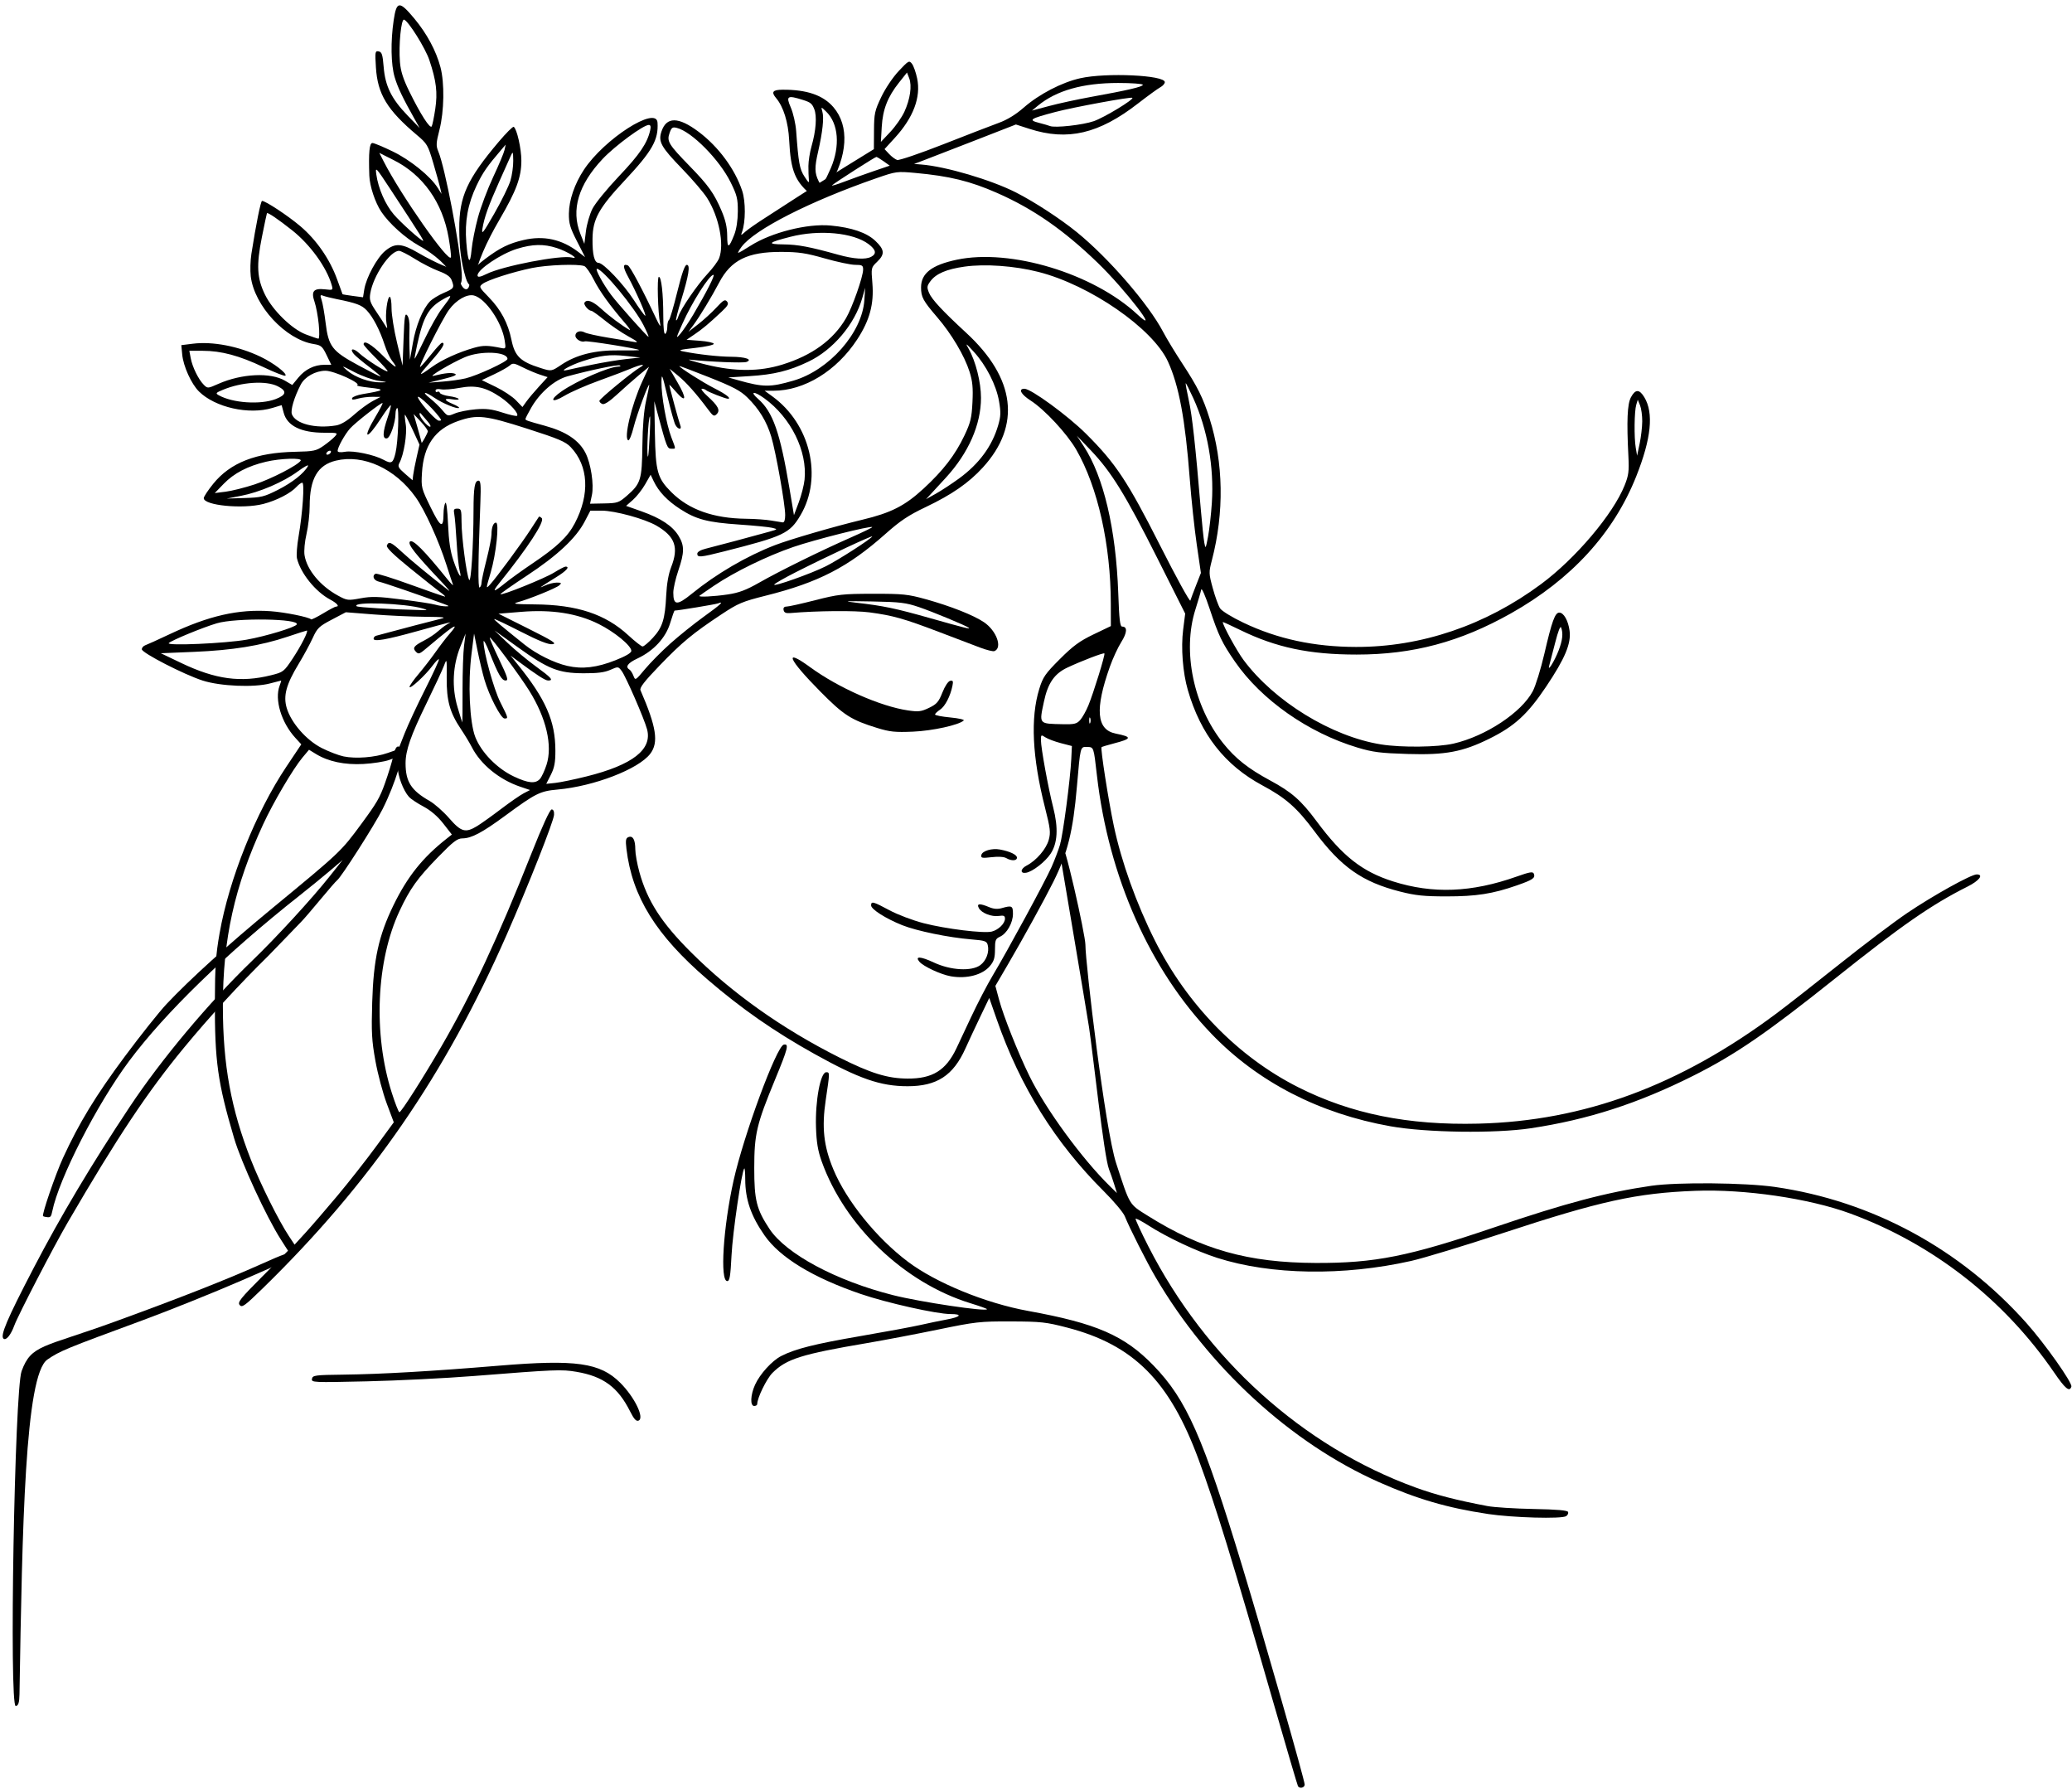 <?xml version="1.0" encoding="UTF-8"?>
<!DOCTYPE svg PUBLIC '-//W3C//DTD SVG 1.0//EN'
          'http://www.w3.org/TR/2001/REC-SVG-20010904/DTD/svg10.dtd'>
<svg height="649" preserveAspectRatio="xMidYMid meet" version="1.0" viewBox="23.0 90.4 752.3 648.9" width="752" xmlns="http://www.w3.org/2000/svg" xmlns:xlink="http://www.w3.org/1999/xlink" zoomAndPan="magnify"
><g
  ><g id="change1_1" stroke-width="1.045"
    ><path d="m 464.311,752.923 c -0.196,-0.318 -4.337,-14.389 -9.202,-31.269 -15.908,-55.198 -21.956,-74.857 -28.444,-92.471 -11.026,-29.929 -24.644,-43.624 -49.913,-50.198 -8.036,-2.091 -9.935,-2.299 -21.329,-2.338 -11.79,-0.041 -13.377,0.136 -27.668,3.084 -8.338,1.72 -20.448,4.024 -26.91,5.121 -24.93,4.229 -30.619,6.021 -35.909,11.311 -2.226,2.226 -5.782,9.499 -5.782,11.825 0,0.401 -0.512,0.73 -1.137,0.73 -1.61,0 -1.444,-4.177 0.32,-8.063 1.853,-4.08 6.436,-9.114 9.915,-10.889 5.342,-2.726 12.679,-4.573 29.94,-7.541 9.589,-1.648 19.823,-3.542 22.741,-4.208 2.918,-0.666 7.438,-1.605 10.044,-2.086 5.448,-1.006 6.23,-2.081 1.516,-2.086 -5.293,-0.005 -24.215,-4.239 -34.133,-7.638 -18.136,-6.215 -30.563,-13.784 -36.428,-22.188 -5.16,-7.394 -7.316,-13.658 -7.323,-21.275 -0.002,-2.467 -0.166,-4.323 -0.363,-4.126 -0.981,0.981 -4.397,24.224 -4.831,32.868 -0.403,8.034 -0.705,9.854 -1.632,9.854 -2.829,0 -1.542,-20.426 2.403,-38.14 3.839,-17.238 16.327,-51.026 19.054,-51.551 2.035,-0.392 1.601,1.351 -3.279,13.167 -7.073,17.125 -7.92,20.724 -7.93,33.695 -0.01,12.141 0.865,15.626 5.79,23.061 6.277,9.477 25.28,19.653 46.88,25.105 10.346,2.611 35.627,6.379 35.627,5.31 0,-0.177 -2.814,-1.185 -6.254,-2.24 -25.094,-7.696 -47.755,-29.314 -56.491,-53.889 -1.415,-3.981 -1.947,-7.199 -2.128,-12.887 -0.32,-10.013 1.697,-20.846 3.881,-20.846 1.382,0 1.381,0.043 -0.176,10.461 -1.572,10.519 -0.803,17.532 2.901,26.427 4.942,11.872 16.343,25.995 28.199,34.933 10.704,8.069 29.528,15.781 45.685,18.717 26.005,4.725 36.551,9.322 47.611,20.756 12.512,12.935 18.718,26.998 33.68,76.317 8.393,27.665 23.621,80.893 23.621,82.564 0,1.216 -1.888,1.677 -2.542,0.62 z" transform="matrix(.957 0 0 .957 49.92 18.033)"
      /><path d="m 280.258,149.85 c -6.702,-5.38 -8.38,-9.348 -8.985,-21.244 -0.348,-6.836 -2.154,-12.658 -4.956,-15.974 -1.942,-2.298 -1.294,-3.145 2.422,-3.172 9.218,-0.066 15.439,2.076 19.354,6.661 6.101,7.145 5.428,18.344 -1.833,30.517 -3.041,5.098 -3.408,5.295 -6.002,3.212 z m 6.836,-10.68 c 3.559,-8.338 2.893,-16.792 -1.677,-21.296 -2.057,-2.027 -2.107,-2.03 -1.55,-0.1 0.675,2.339 0.099,7.727 -1.636,15.294 -1.348,5.879 -1.306,7.993 0.22,11.07 0.924,1.863 1.062,1.891 2.011,0.405 0.561,-0.878 1.745,-3.296 2.632,-5.373 z m -8.519,-0.762 c 0.009,-1.866 0.535,-5.208 1.168,-7.426 1.724,-6.04 2.124,-11.503 1.04,-14.195 -0.835,-2.074 -1.415,-2.544 -4.243,-3.438 -5.969,-1.887 -6.556,-1.528 -4.655,2.837 0.921,2.115 1.843,6.16 2.048,8.989 0.871,12.013 1.3,14.371 3.131,17.203 1.613,2.494 1.842,2.652 1.681,1.156 -0.103,-0.953 -0.179,-3.259 -0.17,-5.125 z" transform="matrix(.957 0 0 .957 49.92 18.033)"
      /><path d="m 148.566,180.786 c -1.702,-5.682 -2.43,-11.166 -2.458,-18.527 -0.046,-12.223 2.959,-18.848 15.01,-33.09 2.788,-3.296 5.333,-5.829 5.655,-5.63 1.19,0.735 2.899,8.295 2.899,12.823 0,6.288 -1.899,11.424 -8.24,22.28 -5.2,8.903 -8.475,16.563 -9.505,22.235 -0.668,3.676 -2.245,3.633 -3.361,-0.091 z m 4.625,-22.839 c 1.071,-3.961 3.683,-10.895 5.804,-15.41 2.121,-4.515 4.053,-9.12 4.294,-10.233 l 0.438,-2.025 -1.386,1.615 c -5.673,6.606 -7.319,8.983 -9.708,14.014 -3.303,6.955 -4.481,13.514 -3.849,21.443 0.62,7.79 1.444,8.908 2.01,2.726 0.248,-2.71 1.327,-8.168 2.398,-12.128 z m 12.324,-13.972 c 0.619,-2.056 1.102,-5.467 1.073,-7.58 -0.046,-3.473 -0.133,-3.66 -0.897,-1.947 -0.465,1.042 -2.45,5.477 -4.411,9.854 -4.083,9.115 -5.672,13.561 -6.375,17.836 -0.421,2.563 0.246,1.716 4.495,-5.708 2.744,-4.795 5.496,-10.4 6.114,-12.456 z" transform="matrix(.957 0 0 .957 49.92 18.033)"
      /><path d="m 144.001,180.701 c -2.163,-4.23 -7.061,-8.73 -13.109,-12.046 -5.147,-2.821 -11.411,-8.453 -14.379,-12.929 -2.33,-3.513 -4.382,-9.711 -4.523,-13.663 -0.313,-8.795 0.029,-12.39 1.18,-12.39 0.618,0 4.098,1.45 7.734,3.222 6.732,3.281 14.299,9.414 17.07,13.834 l 1.425,2.274 -0.519,-2.274 c -0.285,-1.251 -1.469,-5.504 -2.63,-9.453 -1.997,-6.788 -2.331,-7.363 -6.146,-10.573 -11.335,-9.538 -14.976,-15.529 -15.61,-25.683 -0.372,-5.956 -0.304,-6.352 1.041,-6.095 1.208,0.231 1.512,1.186 1.901,5.959 0.59,7.235 2.956,12.026 9.062,18.353 l 4.587,4.752 -1.921,-3.411 c -4.505,-7.999 -6.407,-11.993 -7.557,-15.867 -1.426,-4.803 -1.576,-13.529 -0.372,-21.625 1.094,-7.355 2.151,-7.436 7.845,-0.599 4.751,5.704 8.241,12.199 9.895,18.417 1.585,5.957 1.42,16.737 -0.364,23.711 -1.307,5.108 -1.358,6.092 -0.436,8.298 2.551,6.106 8.187,35.504 8.882,46.334 0.302,4.709 -1.059,5.358 -3.055,1.456 z m -1.927,-15.13 c -2.3,-13.328 -9.722,-23.808 -20.819,-29.396 l -5.475,-2.757 1.629,3.192 c 6.544,12.828 24.75,38.788 25.54,36.418 0.149,-0.448 -0.244,-3.804 -0.875,-7.458 z m -10.702,-0.838 c -2.239,-3.551 -5.494,-8.562 -11.45,-17.624 -5.485,-8.345 -5.71,-8.58 -5.279,-5.504 0.744,5.312 3.415,11.413 6.654,15.198 2.59,3.027 10.232,9.893 11.113,9.985 0.152,0.016 -0.315,-0.909 -1.037,-2.056 z m 5.632,-47.945 c 0.937,-6.248 0.406,-10.655 -2.241,-18.572 -1.512,-4.523 -7.922,-14.777 -9.583,-15.33 -1.118,-0.373 -2.099,9.582 -1.581,16.042 0.278,3.464 1.207,6.402 3.51,11.096 4.27,8.704 7.941,14.431 8.548,13.337 0.271,-0.488 0.877,-3.446 1.346,-6.573 z" transform="matrix(.957 0 0 .957 49.92 18.033)"
      /><path d="m 343.656,321.041 c -2.492,-0.945 -9.591,-3.645 -15.775,-6 -13.065,-4.976 -17.277,-6.158 -26.154,-7.339 -5.527,-0.735 -19.804,-0.61 -30.047,0.263 -1.636,0.14 -2.326,-0.171 -2.519,-1.134 -0.177,-0.881 0.205,-1.327 1.135,-1.327 0.771,0 5.657,-1.088 10.858,-2.418 8.732,-2.233 10.414,-2.419 21.964,-2.435 11.34,-0.016 13.206,0.177 19.992,2.061 9.414,2.614 18.154,6.069 22.079,8.727 4.774,3.234 7.11,9.742 3.934,10.96 -0.514,0.197 -2.974,-0.414 -5.467,-1.359 z m -4.216,-7.483 c -0.799,-0.72 -13.786,-6.114 -18.888,-7.844 -4.986,-1.691 -7.177,-1.956 -17.814,-2.152 -10.508,-0.194 -11.318,-0.131 -6.064,0.471 10.523,1.207 14.812,2.106 28.426,5.96 12.809,3.626 15.015,4.175 14.339,3.565 z" transform="matrix(.957 0 0 .957 49.92 18.033)"
      /><path d="m 304.634,351.538 c -9.861,-3.032 -12.685,-4.846 -21.607,-13.875 -12.188,-12.335 -13.963,-16.592 -3.834,-9.195 10.733,7.838 26.729,14.905 37.191,16.43 3.956,0.577 4.992,0.449 7.959,-0.983 2.918,-1.408 3.65,-2.249 5.063,-5.815 0.965,-2.435 2.193,-4.28 2.953,-4.435 1.062,-0.217 1.22,0.13 0.861,1.895 -0.809,3.974 -2.802,7.805 -4.711,9.056 -1.04,0.682 -1.891,1.501 -1.891,1.821 0,0.32 2.594,0.825 5.765,1.122 3.171,0.297 5.473,0.817 5.117,1.155 -1.798,1.706 -11.815,3.911 -19.22,4.23 -6.797,0.293 -8.79,0.088 -13.645,-1.405 z" transform="matrix(.957 0 0 .957 49.92 18.033)"
      /><path d="m 353.618,400.9 c -0.867,-0.503 -3.043,-0.638 -5.554,-0.343 -3.622,0.426 -4.098,0.328 -3.881,-0.8 0.304,-1.58 4.008,-2.684 7.07,-2.107 3.805,0.717 6.443,1.977 6.443,3.079 0,1.242 -2.084,1.33 -4.078,0.171 z" transform="matrix(.957 0 0 .957 49.92 18.033)"
      /><path d="m 332.629,445.74 c -3.774,-0.647 -10.478,-3.76 -11.972,-5.559 -1.787,-2.153 0.49,-2.018 5.499,0.326 6.396,2.993 14.367,3.433 17.66,0.975 2.245,-1.676 3.456,-4.961 2.796,-7.587 -0.376,-1.498 -1.057,-1.734 -6.229,-2.154 -8.599,-0.699 -20.736,-3.197 -26.24,-5.4 -6.242,-2.499 -11.784,-6.023 -11.784,-7.493 0,-1.686 0.807,-1.473 6.954,1.836 3.055,1.645 8.876,3.851 12.937,4.904 8.374,2.17 22.834,3.953 25.875,3.19 2.533,-0.636 5.023,-3.059 5.023,-4.888 0,-1.109 -0.455,-1.318 -2.285,-1.049 -2.802,0.411 -6.608,-1.074 -7.625,-2.976 -0.939,-1.754 0.306,-1.871 3.888,-0.365 1.726,0.726 3.205,0.842 4.82,0.379 3.825,-1.097 4.235,-0.887 4.232,2.175 -0.003,3.412 -2.312,7.475 -4.923,8.665 -1.674,0.763 -1.897,1.333 -1.897,4.854 0,3.163 -0.398,4.462 -1.92,6.271 -2.845,3.381 -8.754,4.937 -14.809,3.899 z" transform="matrix(.957 0 0 .957 49.92 18.033)"
      /><path d="m 210.928,610.777 c -4.611,-9.188 -10.173,-13.294 -20.344,-15.02 -5.661,-0.961 -7.918,-0.869 -39.072,1.598 -10.631,0.842 -28.831,1.748 -40.443,2.015 -20.487,0.47 -21.105,0.442 -20.836,-0.959 0.257,-1.338 1.137,-1.454 12.017,-1.585 14.231,-0.171 33.377,-1.275 58.904,-3.396 29.236,-2.429 38.43,-1.126 46.066,6.53 5.467,5.481 9.276,13.399 6.887,14.316 -0.875,0.336 -1.721,-0.595 -3.178,-3.498 z" transform="matrix(.957 0 0 .957 49.92 18.033)"
      /><path d="m 536.212,649.648 c -15.217,-2.274 -26.744,-5.644 -41.123,-12.019 -33.459,-14.836 -64.718,-43.507 -84.828,-77.805 -3.307,-5.641 -9.923,-18.741 -11.647,-23.062 -0.569,-1.427 -4.144,-5.691 -7.945,-9.475 -18.473,-18.395 -31.701,-39.604 -40.615,-65.12 l -2.868,-8.21 -3.394,7.073 c -1.867,3.89 -4.41,9.333 -5.652,12.094 -4.619,10.272 -10.806,14.309 -21.926,14.309 -10.301,0 -18.449,-2.827 -35.446,-12.299 -15.198,-8.469 -27.574,-17.093 -40.567,-28.267 -19.452,-16.728 -28.523,-31.362 -30.663,-49.463 -0.388,-3.284 -0.252,-4.077 0.769,-4.469 1.673,-0.642 2.579,0.996 2.593,4.687 0.006,1.676 0.703,5.544 1.549,8.595 3.041,10.973 8.352,19.213 19.633,30.456 15.496,15.445 34.552,28.959 56.132,39.809 12.035,6.051 18.344,8.005 25.991,8.05 9.459,0.056 14.563,-3.111 18.539,-11.502 0.494,-1.042 2.955,-6.285 5.47,-11.649 2.515,-5.365 6.236,-12.528 8.27,-15.919 5.574,-9.29 19.977,-35.845 22.354,-41.212 1.151,-2.6 2.58,-6.364 3.174,-8.365 1.177,-3.963 3.936,-24.919 4.302,-32.669 l 0.228,-4.827 -4.159,-1.078 c -2.287,-0.593 -4.931,-1.584 -5.875,-2.202 -1.644,-1.077 -1.716,-1.034 -1.716,1.035 0,2.962 2.771,18.163 4.657,25.544 1.996,7.813 1.672,13.54 -0.994,17.569 -2.025,3.06 -6.814,6.78 -9.27,7.2 -2.381,0.408 -2.232,-1.477 0.217,-2.743 3.649,-1.887 7.406,-6.262 8.354,-9.729 0.771,-2.821 0.601,-4.281 -1.434,-12.297 -4.838,-19.061 -5.553,-33.976 -2.156,-44.974 1.388,-4.492 2.244,-5.732 7.794,-11.282 5.03,-5.03 7.504,-6.844 12.799,-9.385 l 6.563,-3.149 -0.013,-8.433 c -0.035,-22.425 -4.932,-44.268 -13.106,-58.463 -3.512,-6.098 -12.002,-15.235 -17.338,-18.659 -3.685,-2.365 -4.776,-4.457 -2.327,-4.465 2.482,-0.008 16.464,10.208 23.346,17.056 11.278,11.223 15.774,18.004 28.143,42.44 6.116,12.084 11.273,21.464 11.459,20.846 0.186,-0.618 1.163,-3.228 2.17,-5.798 l 1.832,-4.674 -1.576,-10.789 c -0.867,-5.934 -2.06,-17.134 -2.65,-24.889 -1.725,-22.64 -4.093,-35.372 -8.282,-44.521 -5.739,-12.535 -29.593,-29.025 -49.17,-33.991 -9.079,-2.303 -20.227,-3.1 -28.006,-2.002 -6.823,0.963 -10.823,2.674 -12.937,5.535 -1.334,1.804 -1.393,2.307 -0.522,4.409 1.028,2.482 5.119,6.88 14.1,15.159 18.695,17.231 20.898,35.122 6.292,51.103 -5.328,5.83 -11.768,10.29 -21.635,14.985 -6.552,3.117 -9.669,5.194 -15.262,10.165 -14.214,12.634 -25.419,18.421 -45.342,23.419 -9.016,2.262 -10.562,2.913 -16.948,7.142 -10.827,7.17 -14.936,10.569 -23.406,19.366 -5.822,6.047 -7.685,8.449 -7.278,9.385 6.062,13.961 6.964,19.83 3.707,24.101 -4.451,5.835 -21.305,12.333 -35.223,13.58 -6.597,0.591 -8.279,1.431 -19.709,9.842 -8.838,6.504 -12.884,8.652 -16.348,8.676 -1.924,0.014 -3.499,1.223 -9.154,7.028 -7.955,8.167 -10.719,12.028 -14.692,20.525 -8.855,18.938 -10.037,46.673 -2.939,68.923 1.297,4.065 2.6,7.391 2.895,7.391 0.689,0 8.884,-12.845 15.958,-25.015 11.476,-19.742 21.421,-41.045 34.147,-73.15 4.156,-10.485 6.999,-16.677 7.657,-16.677 0.665,0 0.996,0.745 0.909,2.046 -0.169,2.52 -9.631,26.475 -17.904,45.331 -23.372,53.266 -51.883,94.58 -92.744,134.389 -6.734,6.561 -7.731,7.279 -8.621,6.207 -0.878,-1.058 0.226,-2.446 8.665,-10.905 l 9.671,-9.693 -2.695,-4.213 c -5.531,-8.647 -15.016,-29.194 -17.756,-38.466 -6.248,-21.141 -7.369,-29.175 -7.297,-52.304 0.039,-12.653 0.37,-17.37 1.781,-25.394 3.627,-20.625 13.731,-45.842 25.316,-63.18 l 5.689,-8.514 -2.233,-2.434 c -5.346,-5.828 -7.983,-14.561 -5.984,-19.819 0.407,-1.069 0.662,-1.94 0.569,-1.935 -0.094,0.005 -1.994,0.494 -4.222,1.087 -6.033,1.606 -18.813,1.066 -25.512,-1.078 -7.06,-2.259 -23.12,-10.509 -23.12,-11.877 0,-0.592 0.597,-1.281 1.327,-1.532 0.73,-0.251 4.908,-2.147 9.286,-4.213 14.865,-7.016 26.073,-9.56 38.281,-8.691 5.33,0.379 14.453,2.214 15.32,3.082 0.17,0.17 2.23,-0.848 4.578,-2.263 2.348,-1.414 4.546,-2.571 4.883,-2.571 1.463,0 0.397,-1.286 -2.212,-2.67 -5.568,-2.954 -11.251,-10.005 -12.602,-15.637 -0.265,-1.105 0.012,-4.858 0.615,-8.338 1.539,-8.873 2.325,-20.352 1.394,-20.352 -0.412,0 -1.364,0.679 -2.115,1.509 -2.254,2.491 -7.572,5.243 -12.654,6.549 -7.841,2.015 -22.601,0.577 -22.601,-2.203 0,-0.552 1.62,-3.005 3.601,-5.451 6.481,-8.004 16.258,-11.823 31.05,-12.128 7.067,-0.146 8.002,-0.34 10.737,-2.236 1.648,-1.142 3.59,-2.733 4.316,-3.534 1.29,-1.425 1.201,-1.458 -3.991,-1.458 -8.772,0 -14.046,-2.586 -15.381,-7.542 l -0.786,-2.917 -3.523,1.06 c -8.908,2.681 -21.717,-0.194 -27.847,-6.25 -2.887,-2.852 -5.923,-9.546 -6.351,-14.003 l -0.343,-3.57 4.33,-0.541 c 7.561,-0.945 17.408,0.946 25.738,4.943 4.952,2.376 10.212,6.38 9.43,7.179 -0.264,0.27 -4.016,-1.193 -8.338,-3.25 -9.138,-4.348 -15.999,-6.189 -23.07,-6.189 h -5.045 l 0.527,2.807 c 0.631,3.365 2.944,8.075 4.951,10.082 1.436,1.436 1.512,1.431 5.537,-0.349 8.83,-3.905 19.81,-4.427 25.276,-1.201 l 2.757,1.627 2.297,-2.787 c 2.606,-3.162 6.081,-4.872 9.898,-4.872 h 2.609 l -1.778,-3.685 c -1.605,-3.327 -2.084,-3.734 -4.921,-4.188 -10.64,-1.701 -22.521,-14.496 -23.851,-25.685 -0.259,-2.18 -0.151,-6.01 0.241,-8.512 1.758,-11.225 3.543,-20.088 4.045,-20.088 1.33,0 9.793,5.584 14.498,9.567 6.12,5.18 11.21,12.522 13.966,20.144 1.101,3.046 2.032,5.601 2.068,5.678 0.036,0.077 1.801,0.37 3.921,0.652 l 3.856,0.511 0.474,-2.963 c 0.719,-4.496 4.823,-12.063 7.932,-14.626 3.768,-3.106 6.255,-2.944 12.672,0.822 2.912,1.709 6.999,3.784 9.082,4.611 4.912,1.951 5.507,2.496 6.562,6.017 1.158,3.865 3.66,4.189 3.701,0.479 0.038,-3.504 1.354,-5.457 6.052,-8.988 5.473,-4.113 8.855,-5.771 14.408,-7.067 7.643,-1.783 14.464,-0.307 20.755,4.492 l 2.608,1.989 -3.097,-6.061 c -2.614,-5.116 -3.089,-6.748 -3.045,-10.469 0.059,-5.113 2.174,-11.273 5.703,-16.613 7.742,-11.713 27.515,-24.371 27.925,-17.876 0.412,6.536 -1.995,10.777 -12.453,21.947 -9.852,10.522 -12.129,14.652 -12.21,22.143 -0.065,6.006 0.717,9.11 2.296,9.11 1.831,0 9.586,8.187 13.419,14.168 1.897,2.96 3.802,5.6 4.232,5.865 0.843,0.521 -3.344,-9.031 -6.54,-14.921 -1.936,-3.568 -1.945,-4.898 -0.028,-4.162 0.894,0.343 5.64,9.244 10.81,20.274 1.24,2.646 1.778,3.338 1.472,1.895 -0.871,-4.113 -1.252,-17.814 -0.495,-17.814 0.963,0 1.676,6.359 1.684,15.016 0.005,4.51 0.28,6.887 0.765,6.588 0.417,-0.258 0.758,-1.452 0.758,-2.653 0,-1.202 0.281,-2.358 0.624,-2.57 0.343,-0.212 1.764,-5.008 3.157,-10.657 1.774,-7.192 2.857,-10.272 3.612,-10.272 1.407,0 0.774,3.928 -2.187,13.574 -1.204,3.922 -2.046,7.273 -1.871,7.448 0.175,0.175 0.561,-0.476 0.858,-1.445 0.859,-2.801 7.174,-12.022 11.089,-16.194 1.971,-2.1 3.944,-4.766 4.385,-5.924 2.016,-5.301 -0.074,-15.748 -4.566,-22.827 -1.314,-2.071 -5.583,-7.062 -9.487,-11.091 -7.993,-8.25 -9.108,-10.252 -7.842,-14.085 1.893,-5.736 6.425,-5.706 14.138,0.091 7.509,5.644 13.767,14.125 16.503,22.364 1.347,4.056 1.321,11.832 -0.052,15.582 -0.534,1.458 -0.486,1.454 1.272,-0.103 1.005,-0.891 4.279,-3.177 7.276,-5.082 2.997,-1.904 8.455,-5.433 12.129,-7.841 3.674,-2.408 11.777,-7.522 18.007,-11.365 l 11.328,-6.986 0.046,-7.052 c 0.042,-6.476 0.268,-7.517 2.759,-12.738 1.551,-3.251 4.388,-7.47 6.625,-9.854 3.712,-3.955 3.97,-4.096 5.021,-2.743 0.609,0.784 1.496,3.293 1.969,5.575 1.472,7.089 -1.428,14.816 -8.438,22.487 l -3.935,4.305 1.74,1.852 c 0.957,1.018 2.329,2.039 3.049,2.268 0.72,0.229 8.597,-2.449 17.504,-5.949 8.907,-3.501 18.379,-7.158 21.049,-8.127 3.2,-1.161 6.43,-3.138 9.475,-5.797 5.849,-5.108 14.428,-9.561 21.447,-11.132 9.829,-2.2 32.067,-1.171 32.067,1.483 0,0.568 -0.767,1.442 -1.706,1.943 -0.938,0.501 -4.776,3.29 -8.528,6.198 -14.801,11.471 -26.654,14.238 -41.083,9.59 l -5.178,-1.668 -15.529,6.053 c -8.541,3.329 -17.235,6.696 -19.319,7.482 l -3.79,1.43 2.653,0.206 c 9.283,0.72 26.609,5.83 36.043,10.631 7.004,3.564 16.835,9.978 23.083,15.061 12.071,9.819 27.177,27.265 32.691,37.755 1.321,2.514 4.528,7.811 7.125,11.772 5.992,9.137 8.034,13.235 10.511,21.095 5.306,16.834 5.615,35.659 0.884,53.808 -1.199,4.601 -1.186,5.009 0.346,10.612 0.876,3.205 2.116,6.631 2.756,7.613 0.663,1.018 4.471,3.362 8.863,5.454 12.96,6.175 26.815,9.159 42.694,9.194 24.828,0.056 49.169,-8.208 70.252,-23.85 13.108,-9.725 27.285,-26.476 31.677,-37.425 1.513,-3.772 1.728,-5.388 1.445,-10.874 -0.701,-13.626 -0.431,-19.968 0.959,-22.551 1.677,-3.115 3.183,-3.122 5.067,-0.025 3.633,5.974 2.639,15.702 -3.067,30.037 -8.574,21.54 -24.592,39.044 -47.555,51.968 -19.261,10.84 -37.149,15.611 -58.525,15.611 -17.899,0 -30.549,-2.668 -44.155,-9.313 -3.648,-1.782 -6.633,-3.144 -6.633,-3.027 0,1.219 5.357,10.992 7.895,14.405 11.659,15.673 33.404,29.022 52.155,32.017 7.72,1.233 21.481,1.078 27.504,-0.31 12.188,-2.81 25.744,-11.76 30.054,-19.843 1.082,-2.03 3.073,-8.466 4.425,-14.303 2.841,-12.27 4.027,-15.54 5.639,-15.54 1.68,0 3.39,3.005 3.911,6.872 0.654,4.854 -1.746,10.558 -8.971,21.319 -6.969,10.38 -11.903,14.899 -21.415,19.609 -10.174,5.039 -16.669,6.258 -31.016,5.82 -10.356,-0.316 -13.218,-0.679 -19.014,-2.415 -18.715,-5.606 -36.51,-18.082 -46.549,-32.633 -4.901,-7.105 -6.208,-9.835 -9.612,-20.088 -1.652,-4.975 -3.017,-8.066 -3.18,-7.201 -0.157,0.834 -1.152,4.245 -2.21,7.58 -5.028,15.843 -0.673,36.698 10.599,50.754 4.584,5.717 9.454,9.569 17.747,14.038 8.201,4.419 11.753,7.538 17.665,15.507 9.808,13.222 17.249,19.075 28.978,22.795 15.09,4.786 29.805,4.215 46.859,-1.82 5.102,-1.805 6.217,-1.988 6.568,-1.075 0.618,1.611 -0.365,2.281 -6.479,4.417 -9.118,3.186 -15.354,4.161 -26.606,4.161 -8.548,0 -11.779,-0.333 -17.634,-1.818 -14.411,-3.656 -22.442,-9.308 -32.535,-22.897 -6.561,-8.834 -10.893,-12.655 -19.674,-17.355 -14.294,-7.651 -23.466,-19.359 -28.346,-36.183 -1.929,-6.65 -2.656,-16.033 -1.778,-22.943 l 0.771,-6.065 -10.671,-21.225 c -11.998,-23.863 -17.345,-32.526 -25.088,-40.646 l -5.334,-5.594 2.596,3.966 c 7.564,11.557 12.239,31.445 13.101,55.729 0.358,10.095 0.665,12.697 1.5,12.697 2.036,0 1.895,2.31 -0.357,5.873 -1.253,1.981 -3.189,6.161 -4.303,9.288 -5.764,16.182 -5.102,23.956 2.164,25.413 6.348,1.273 6.241,1.941 -0.596,3.721 -2.46,0.64 -4.597,1.288 -4.749,1.44 -0.46,0.46 2.606,20.129 4.639,29.758 2.901,13.738 8.594,29.635 15.614,43.598 12.239,24.343 31.587,44.143 54.357,55.626 20.025,10.099 41.721,14.48 68.404,13.811 40.031,-1.003 76.299,-14.4 112.947,-41.721 3.961,-2.953 14.706,-11.356 23.878,-18.675 9.172,-7.319 20.817,-16.106 25.876,-19.528 9.725,-6.577 24.185,-14.607 26.304,-14.607 2.79,0 0.998,2.384 -3.477,4.623 -13.608,6.81 -25.077,14.77 -50.342,34.94 -25.897,20.674 -37.827,28.849 -53.747,36.828 -20.95,10.5 -39.996,16.65 -61.612,19.893 -13.579,2.037 -39.569,1.673 -53.18,-0.746 -27.11,-4.817 -50.366,-16.807 -67.886,-34.998 -23.406,-24.303 -39.134,-59.741 -43.521,-98.062 -1.259,-11 -1.173,-10.75 -3.76,-10.824 -2.585,-0.073 -2.507,-0.379 -3.845,15.101 -1.456,16.847 -3.511,25.16 -8.894,35.981 -3.245,6.523 -11.426,21.407 -17.097,31.103 l -4.938,8.444 1.395,5.201 c 1.687,6.289 7.141,20.012 11.5,28.933 6.084,12.454 19.956,31.448 30.538,41.815 l 2.686,2.631 -1.058,-3.389 c -0.582,-1.864 -1.455,-4.385 -1.939,-5.602 -1.95,-4.897 -6.084,-43.96 -7.599,-53.954 -0.885,-5.837 -10.262,-61.159 -10.43,-62.221 -0.168,-1.062 -0.722,-7.372 -0.364,-7.951 1.194,-1.932 9.427,35.343 9.427,38.891 0,6.981 7.473,70.069 11.662,82.9 5.308,16.261 4.808,15.43 12.013,19.945 20.494,12.841 38.137,17.798 63.684,17.893 22.456,0.083 35.288,-2.476 67.844,-13.53 26.997,-9.167 42.619,-13.299 59.505,-15.74 9.888,-1.429 35.706,-1.187 46.917,0.44 36.872,5.352 70.289,23.436 95.416,51.635 7.037,7.898 17.496,22.707 17.029,24.11 -0.71,2.131 -2.299,0.828 -6.536,-5.357 -18.982,-27.714 -46.102,-48.853 -77.402,-60.33 -15.615,-5.726 -40.06,-9.3 -58.747,-8.59 -22.297,0.847 -36.032,3.866 -73.15,16.078 -14.384,4.732 -29.973,9.463 -34.642,10.513 -25.707,5.781 -53.225,5.349 -73.568,-1.155 -7.955,-2.544 -19.1,-7.797 -26.213,-12.358 -2.432,-1.559 -4.574,-2.683 -4.759,-2.497 -0.186,0.186 1.991,4.905 4.837,10.486 21.785,42.722 58.57,75.912 101.371,91.464 7.672,2.788 15.59,4.831 27.289,7.041 2.502,0.473 10.338,0.971 17.416,1.107 9.092,0.175 12.956,0.513 13.168,1.151 0.166,0.497 -0.167,1.2 -0.739,1.562 -1.762,1.116 -20.251,0.598 -29.845,-0.836 z M 99.75,529.123 c 4.37,-5.211 11,-13.643 14.733,-18.738 l 6.788,-9.262 -2.67,-7.129 c -1.468,-3.921 -3.401,-11.18 -4.294,-16.132 -1.399,-7.752 -1.569,-10.845 -1.225,-22.268 0.49,-16.278 2.462,-25.277 8.065,-36.791 5.294,-10.88 11.054,-18.092 20.185,-25.274 l 1.975,-1.554 -3.265,-4.18 c -2.127,-2.724 -4.74,-4.966 -7.498,-6.436 -2.328,-1.241 -4.793,-2.875 -5.477,-3.631 -2.234,-2.469 -4.326,-8.096 -4.343,-11.682 l -0.017,-3.512 -3.222,1.159 c -1.772,0.637 -6.155,1.319 -9.739,1.515 -7.134,0.389 -13.336,-0.921 -18.05,-3.813 l -2.585,-1.586 -2.457,2.926 c -3.562,4.243 -11.117,17.066 -14.962,25.394 -10.883,23.574 -15.281,43.454 -15.261,68.981 0.017,22.238 3.073,38.923 10.683,58.338 3.528,9.002 10.475,22.95 14.333,28.78 l 2.185,3.302 4.087,-4.466 c 2.248,-2.456 7.662,-8.73 12.032,-13.941 z m 53.188,-140.396 c 1.508,-0.922 5.551,-3.81 8.983,-6.417 3.432,-2.607 7.321,-5.299 8.641,-5.982 l 2.4,-1.241 -3.724,-1.261 c -7.958,-2.694 -15.013,-8.458 -18.353,-14.995 -0.82,-1.605 -2.689,-4.696 -4.153,-6.869 -4.201,-6.236 -5.466,-10.809 -5.386,-19.459 0.069,-7.383 0.054,-7.449 -1.041,-4.548 -0.611,1.619 -3.609,8.06 -6.662,14.314 -5.96,12.21 -7.909,17.806 -7.902,22.689 0.01,6.979 2.123,10.287 9.106,14.26 1.884,1.072 5.233,4.027 7.443,6.567 4.544,5.225 6.175,5.676 10.646,2.942 z m 41.456,-18.799 c 17.499,-4.364 25.032,-10.234 22.963,-17.892 -1.103,-4.081 -8.035,-20.002 -9.63,-22.115 -1.297,-1.718 -1.339,-1.722 -4.316,-0.408 -2.204,0.973 -4.927,1.317 -10.208,1.288 -9.468,-0.053 -13.339,-1.587 -24.799,-9.826 l -8.934,-6.424 5.01,4.762 c 2.756,2.619 7.595,6.639 10.754,8.932 5.874,4.263 6.779,5.306 4.603,5.306 -1.122,0 -4.184,-1.976 -11.644,-7.512 l -2.646,-1.964 2.646,3.271 c 10.738,13.275 14.369,21.552 14.387,32.796 0.007,4.498 -0.368,6.491 -1.727,9.175 l -1.736,3.429 3.441,-0.363 c 1.893,-0.199 7.218,-1.305 11.834,-2.456 z m -17.675,0.956 c 0.652,-0.73 1.775,-3.139 2.495,-5.354 2.369,-7.293 -0.081,-17.763 -6.597,-28.189 -3.631,-5.809 -14.533,-20.47 -14.928,-20.075 -0.151,0.151 1.447,3.876 3.55,8.279 3.225,6.751 3.613,8.005 2.474,8.005 -1.514,0 -2.813,-2.254 -6.12,-10.612 -1.237,-3.127 -2.255,-5.003 -2.263,-4.169 -0.037,3.906 3.88,18.086 6.351,22.992 3.101,6.157 3.11,6.192 1.59,6.192 -1.375,0 -5.841,-8.654 -7.615,-14.757 -0.709,-2.438 -1.882,-7.363 -2.607,-10.944 l -1.318,-6.511 -0.957,7.578 c -1.423,11.269 -0.755,26.116 1.426,31.681 2.283,5.826 8.254,11.935 14.599,14.937 5.474,2.59 8.218,2.851 9.921,0.946 z m -57.772,-9.851 4.055,-1.402 2.379,-6.029 c 1.308,-3.316 4.852,-10.918 7.874,-16.894 3.022,-5.976 5.333,-11.028 5.135,-11.226 -0.198,-0.198 -1.318,0.939 -2.488,2.527 -2.601,3.53 -8.647,9.082 -8.647,7.942 0,-0.455 1.529,-2.632 3.397,-4.836 1.869,-2.204 4.789,-5.981 6.489,-8.392 1.7,-2.411 4.13,-5.567 5.399,-7.012 1.269,-1.445 2.072,-2.568 1.799,-2.628 -0.593,-0.128 -4.098,2.686 -9.761,7.456 -3.406,2.869 -3.788,3.225 -4.827,2.186 -1.497,-1.497 -0.944,-2.294 2.997,-4.326 1.774,-0.914 4.078,-2.439 5.12,-3.388 1.042,-0.949 2.577,-2.136 3.411,-2.637 l 1.516,-0.912 -1.516,0.348 c -0.834,0.191 -5.878,1.56 -11.209,3.042 -11.645,3.237 -16.459,4.068 -16.459,2.841 0,-0.477 0.426,-0.983 0.948,-1.124 8.744,-2.368 22.103,-5.874 24.447,-6.417 2.463,-0.57 1.332,-0.717 -6.021,-0.781 -4.979,-0.043 -13.746,-0.447 -19.481,-0.898 l -10.428,-0.819 -5.328,2.8 c -4.841,2.544 -5.503,3.182 -7.243,6.983 -1.053,2.301 -3.43,6.678 -5.281,9.727 -4.778,7.87 -5.948,12.176 -4.571,16.816 1.666,5.61 7.448,12.217 13.279,15.174 2.694,1.366 6.433,2.799 8.309,3.185 4.628,0.951 11.8,0.391 16.708,-1.306 z m 262.748,-12.511 c 0.838,-0.938 2.227,-3.411 3.088,-5.496 1.958,-4.743 6.472,-19.376 6.094,-19.754 -0.34,-0.34 -8.557,2.799 -14.017,5.355 -4.964,2.323 -7.441,5.912 -8.929,12.937 -1.833,8.654 -2.077,8.366 7.257,8.56 4.287,0.089 5.198,-0.136 6.508,-1.602 z m 3.791,-0.758 c -0.21,-0.521 -0.382,-0.095 -0.382,0.948 0,1.042 0.172,1.469 0.382,0.948 0.21,-0.521 0.21,-1.374 0,-1.895 z M 147.359,337.152 c -0.009,-6.775 0.249,-14.365 0.574,-16.866 l 0.59,-4.548 -1.984,4.927 c -2.932,7.279 -3.316,15.459 -1.079,22.993 0.949,3.197 1.768,5.812 1.821,5.812 0.052,0 0.088,-5.543 0.079,-12.318 z m -72.601,-5.615 c 4.606,-1.153 4.828,-1.325 8.154,-6.329 3.212,-4.831 6.129,-10.608 5.357,-10.608 -0.19,0 -3.521,1.064 -7.401,2.365 -10.057,3.371 -20.805,5.109 -35.342,5.714 l -12.646,0.526 7.802,3.728 c 12.97,6.197 22.544,7.49 34.076,4.604 z M 226.241,319.479 c 3.301,-2.945 8.986,-7.505 12.634,-10.132 6.463,-4.655 7.915,-6.013 5.397,-5.046 -0.954,0.366 -15.192,2.72 -16.453,2.72 -0.145,0 -0.906,2.132 -1.69,4.738 -1.684,5.593 -6.274,10.559 -12.426,13.44 -3.681,1.724 -4.714,3.166 -3.018,4.213 0.443,0.274 1.124,1.336 1.513,2.361 0.696,1.831 0.773,1.786 4.375,-2.537 2.017,-2.421 6.367,-6.811 9.668,-9.756 z m -20.831,6.369 c 3.858,-1.524 5.986,-2.78 5.986,-3.532 0,-1.962 -6.334,-7.179 -12.373,-10.191 -8.142,-4.061 -17.757,-5.572 -29.406,-4.621 l -8.63,0.704 11.323,5.66 c 9.419,4.708 10.957,5.702 9.148,5.913 -1.524,0.177 -5.117,-1.246 -12,-4.755 -5.404,-2.755 -9.928,-4.905 -10.055,-4.778 -0.211,0.211 2.289,2.32 11.472,9.68 4.485,3.595 11.189,6.926 16.265,8.082 5.688,1.295 11.165,0.647 18.271,-2.161 z m 357.82,-3.768 c 1.468,-3.862 1.746,-6.473 0.921,-8.623 -0.301,-0.785 -1.158,1.39 -2.249,5.707 -0.97,3.836 -1.976,7.704 -2.237,8.597 -0.882,3.021 2.009,-1.587 3.565,-5.68 z m -343.64,-4.757 c 3.63,-3.938 4.604,-7.057 5.035,-16.113 0.205,-4.309 0.876,-8.118 1.883,-10.684 2.94,-7.494 1.498,-11.589 -5.527,-15.69 -4.463,-2.605 -15.815,-5.717 -20.851,-5.715 l -4.274,0.002 -2.168,4.148 c -3.266,6.251 -10.359,12.884 -21.884,20.468 -5.689,3.743 -10.223,6.928 -10.075,7.076 0.548,0.548 16.813,-6.011 20.342,-8.204 2.008,-1.247 3.969,-2.268 4.359,-2.268 1.792,0 0.338,1.627 -3.651,4.085 -6.021,3.71 -7.038,4.467 -4.207,3.127 1.334,-0.631 3.369,-1.148 4.521,-1.148 1.802,0 1.94,0.143 0.985,1.025 -1.169,1.079 -11.377,5.225 -15.892,6.454 -2.095,0.57 -0.71,0.737 6.583,0.791 15.994,0.118 26.77,3.68 35.5,11.734 2.495,2.302 4.919,4.2 5.387,4.219 0.468,0.019 2.237,-1.47 3.932,-3.308 z m -154.115,0.728 c 7.219,-1.285 18.278,-4.636 18.964,-5.745 1.388,-2.246 -23.06,-2.614 -30.334,-0.456 -5.334,1.582 -17.099,6.431 -18.193,7.497 -1.156,1.128 21.541,0.133 29.563,-1.296 z m 66.881,-11.792 c -6.742,-2.027 -27.05,-2.742 -25.196,-0.887 0.433,0.433 13.548,1.218 24.263,1.452 2.75,0.06 2.837,0.008 0.932,-0.565 z m 7.785,-1.797 c -9.22,-3.391 -22.681,-8.011 -24.447,-8.392 -2.017,-0.435 -2.808,-2.158 -1.392,-3.033 0.381,-0.236 6.346,1.62 13.256,4.124 6.91,2.504 12.813,4.553 13.12,4.553 0.306,0 -0.509,-0.768 -1.811,-1.706 -1.302,-0.938 -6.48,-5.042 -11.506,-9.12 -6.217,-5.044 -9.001,-7.77 -8.711,-8.528 0.677,-1.764 1.61,-1.356 5.806,2.536 3.284,3.046 10.833,9.257 17.579,14.461 0.834,0.643 -0.248,-0.695 -2.405,-2.975 -10.293,-10.879 -13.198,-14.568 -12.234,-15.531 1.043,-1.043 5.471,3.402 14.185,14.243 1.418,1.764 2.377,2.696 2.13,2.071 -0.247,-0.625 -1.34,-3.944 -2.43,-7.375 -2.942,-9.259 -8.193,-20.804 -11.72,-25.766 -7.715,-10.854 -19.786,-16.392 -30.256,-13.88 -6.932,1.663 -9.941,6.872 -9.949,17.222 -0.002,2.997 -0.545,7.772 -1.205,10.612 -0.685,2.947 -1.004,6.401 -0.743,8.046 0.875,5.505 5.969,11.653 12.688,15.31 3.437,1.871 3.779,1.912 8.56,1.031 4.198,-0.773 6.662,-0.703 15.694,0.449 5.893,0.752 11.601,1.635 12.684,1.963 1.083,0.328 2.822,0.611 3.864,0.628 1.603,0.027 1.486,-0.118 -0.758,-0.944 z m 94.116,-3.766 c 9.397,-7.64 20.898,-14.357 31.717,-18.526 5.594,-2.155 22.695,-7.126 32.974,-9.586 10.996,-2.631 16.204,-5.274 23.325,-11.837 7.447,-6.863 11.997,-12.77 15.469,-20.083 2.37,-4.99 2.78,-6.689 3.073,-12.721 0.265,-5.461 0.025,-7.945 -1.113,-11.53 -1.928,-6.071 -6.823,-14.32 -12.238,-20.622 -5.417,-6.304 -6.153,-7.664 -6.153,-11.355 0,-5.345 4.049,-8.484 13.535,-10.495 20.365,-4.316 51.801,5.192 68.499,20.718 9.461,8.797 -4.572,-9.462 -15.025,-19.552 -12.903,-12.453 -24.466,-20.478 -38.198,-26.509 -10.194,-4.477 -18.044,-6.396 -30.999,-7.575 -6.96,-0.634 -7.283,-0.59 -14.782,2.012 -25.228,8.754 -46.297,19.481 -51.148,26.042 -0.916,1.24 -1.469,2.254 -1.228,2.254 0.241,0 2.32,-1.204 4.619,-2.675 7.878,-5.039 21.596,-8.504 30.412,-7.68 8.02,0.749 13.7,2.695 16.983,5.819 3.524,3.352 3.664,5.064 0.649,7.953 -2.258,2.163 -2.275,2.24 -1.785,8.111 0.657,7.874 -1.014,14.061 -5.755,21.311 -7.821,11.96 -20.068,19.465 -31.766,19.465 h -3.366 l 2.956,2.15 c 14.391,10.465 19.173,30.626 10.681,45.03 -4.103,6.958 -6.357,8.027 -29.087,13.782 -8.922,2.259 -10.096,2.358 -10.096,0.847 0,-0.674 1.263,-1.419 3.222,-1.901 3.419,-0.841 18.375,-4.836 24.031,-6.418 3.311,-0.926 3.334,-0.955 1.213,-1.487 -1.189,-0.298 -6.801,-0.856 -12.471,-1.239 -12.092,-0.817 -16.384,-1.941 -22.505,-5.898 -4.846,-3.132 -8.135,-6.59 -10.013,-10.528 l -1.178,-2.47 -2.082,3.645 c -1.145,2.005 -3.239,4.661 -4.653,5.903 l -2.572,2.258 5.86,2.076 c 7.319,2.592 11.784,5.551 14.065,9.32 2.253,3.722 2.23,6.248 -0.119,13.155 -1.042,3.064 -1.895,6.82 -1.895,8.345 0,4.891 1.408,4.991 6.942,0.492 z m 13.758,0.204 c 4.207,-0.628 6.923,-1.651 11.895,-4.479 7.826,-4.451 23.154,-12.003 34.642,-17.066 4.669,-2.058 8.376,-3.856 8.236,-3.996 -0.591,-0.591 -21.902,4.778 -29.954,7.546 -10.014,3.444 -22.252,9.414 -29.98,14.627 -2.918,1.968 -5.448,3.715 -5.622,3.881 -0.607,0.58 5.375,0.295 10.783,-0.512 z m -84.48,-4.308 c 1.934,-1.566 6.555,-4.892 10.269,-7.391 9.38,-6.31 13.452,-10.168 16.144,-15.297 5.779,-11.008 5.209,-21.755 -1.531,-28.857 -1.979,-2.085 -4.542,-3.173 -16.514,-7.012 -15.928,-5.107 -19.009,-5.444 -26.31,-2.88 -8.703,3.057 -13.015,9.256 -13.628,19.59 -0.331,5.579 -0.253,5.889 3.284,13.11 3.789,7.735 4.847,8.254 4.892,2.4 0.013,-1.668 0.316,-3.494 0.673,-4.058 0.393,-0.62 0.802,2.527 1.034,7.959 0.276,6.461 0.854,10.37 2.057,13.913 1.826,5.377 3.422,7.924 2.335,3.726 -0.368,-1.424 -0.884,-6.341 -1.145,-10.927 -0.261,-4.586 -0.657,-9.276 -0.88,-10.423 -0.337,-1.735 -0.141,-2.085 1.172,-2.085 1.439,0 1.577,0.445 1.59,5.117 0.016,5.81 1.905,20.157 2.885,21.908 0.72,1.287 1.634,-13.205 1.656,-26.267 0.015,-8.833 0.444,-11.37 1.924,-11.37 0.78,0 0.928,1.764 0.68,8.149 -0.866,22.342 -0.961,32.792 -0.292,32.378 0.393,-0.243 0.714,-1.026 0.714,-1.74 0,-0.715 0.853,-4.661 1.895,-8.77 1.042,-4.109 1.895,-8.422 1.895,-9.586 0,-2.68 0.694,-4.513 1.71,-4.513 1.315,0 0.053,11.884 -2.006,18.887 -1.874,6.377 -1.874,6.379 -0.208,4.548 2.476,-2.721 11.95,-15.572 15.32,-20.782 1.618,-2.502 3.045,-4.696 3.172,-4.877 0.126,-0.181 0.613,0.055 1.082,0.523 1.235,1.235 -5.303,11.235 -16.105,24.631 -2.908,3.607 -2.221,3.605 2.236,-0.005 z m 121.719,-6.411 c 4.692,-2.365 16.848,-10.178 17.515,-11.256 0.41,-0.663 -17.031,7.484 -28.966,13.531 -4.241,2.149 -7.925,4.252 -8.186,4.675 -0.662,1.072 14.061,-4.139 19.637,-6.95 z m 146.387,-24.094 c 0.877,-13.518 -1.664,-27.85 -7.014,-39.554 -1.497,-3.276 -2.809,-5.864 -2.915,-5.752 -0.106,0.112 0.43,3.057 1.19,6.545 1.282,5.882 2.483,16.8 4.554,41.415 0.456,5.42 1.047,11.048 1.314,12.508 0.46,2.52 0.531,2.406 1.42,-2.274 0.514,-2.71 1.168,-8.509 1.452,-12.887 z m -161.877,4.719 c 0,-4.045 -3.519,-23.852 -5.282,-29.734 -1.74,-5.803 -4.631,-10.539 -9.106,-14.918 -2.611,-2.555 -5.421,-4.034 -14.513,-7.639 -6.201,-2.459 -11.275,-4.372 -11.275,-4.251 0,0.548 9.176,6.365 13.4,8.495 4.296,2.166 6.541,3.912 5.027,3.91 -0.946,-7.6e-4 -7.676,-2.641 -8.285,-3.249 -0.297,-0.297 -0.996,-0.54 -1.553,-0.54 -0.557,0 0.37,1.25 2.061,2.777 4.106,3.71 4.985,5.412 3.54,6.857 -0.986,0.986 -1.375,0.774 -3.283,-1.794 -4.366,-5.877 -8.221,-10.216 -11.366,-12.792 l -3.222,-2.64 3.086,5.33 c 3.518,6.076 3.2,7.86 -0.618,3.462 -1.418,-1.633 -2.571,-2.827 -2.562,-2.653 0.037,0.767 3.65,14.093 4.145,15.287 0.762,1.837 -0.874,1.701 -1.868,-0.155 -0.436,-0.815 -1.786,-5.676 -2.999,-10.802 -1.999,-8.447 -2.212,-8.957 -2.266,-5.44 -0.08,5.154 1.855,16.003 3.734,20.949 1.824,4.799 1.822,4.355 0.017,4.355 -1.553,0 -1.76,-0.525 -5.113,-12.984 l -1.352,-5.024 0.22,12.226 c 0.261,14.498 0.953,16.972 6.226,22.245 6.652,6.652 15.975,9.969 28.423,10.111 3.335,0.038 7.599,0.342 9.475,0.676 1.876,0.334 3.838,0.65 4.359,0.702 0.607,0.061 0.948,-0.932 0.948,-2.767 z m 7.349,-13.436 c 1.116,-10.81 -5.178,-23.549 -15.232,-30.833 -3.968,-2.875 -5.732,-2.735 -2.4,0.19 5.624,4.938 8.34,12.681 11.91,33.96 l 1.701,10.14 1.815,-4.833 c 0.998,-2.658 1.991,-6.539 2.206,-8.624 z m -67.409,6.094 c 5.273,-4.585 5.723,-6.039 5.877,-18.981 0.088,-7.351 0.577,-13.331 1.386,-16.916 0.688,-3.05 1.233,-5.779 1.211,-6.064 -0.097,-1.282 -4.783,11.376 -5.927,16.01 -0.7,2.837 -1.606,5.054 -2.012,4.927 -1.839,-0.576 1.237,-13.521 5.304,-22.323 l 2.576,-5.575 -3.875,3.221 c -2.131,1.772 -5.849,5.053 -8.263,7.292 -2.81,2.606 -4.807,3.91 -5.551,3.624 -0.639,-0.245 -1.163,-0.783 -1.163,-1.194 0,-0.733 12.548,-11.053 15.54,-12.78 2.39,-1.38 0.151,-1.065 -3.504,0.493 -1.825,0.778 -7.317,2.859 -12.205,4.624 -4.888,1.765 -10.772,4.344 -13.076,5.732 -5.077,3.057 -5.878,1.589 -0.967,-1.775 5.83,-3.993 17.68,-9.162 21.315,-9.296 0.888,-0.033 1.183,-0.234 0.654,-0.447 -0.913,-0.368 -10.951,1.721 -19.826,4.125 -4.902,1.328 -10.476,6.147 -13.789,11.921 -1.196,2.085 -2.178,4.006 -2.182,4.27 -0.008,0.497 0.678,0.736 7.407,2.583 8.012,2.199 12.888,5.463 15.359,10.28 2.056,4.009 3.284,12.052 2.442,15.999 l -0.698,3.275 5.366,-0.105 c 5.038,-0.098 5.563,-0.277 8.602,-2.919 z m -132.448,-2.205 c 5.509,-2.787 9.95,-6.294 11.443,-9.036 0.406,-0.746 -1.314,0.155 -3.823,2.002 -5.53,4.071 -14.505,7.92 -21.676,9.295 l -5.306,1.017 6.855,-0.209 c 6.21,-0.189 7.386,-0.478 12.508,-3.069 z m 258.474,-4.344 c 7.59,-5.533 12.541,-12.257 14.835,-20.147 1.009,-3.472 1.061,-4.953 0.323,-9.195 -1.068,-6.136 -4.87,-13.572 -9.57,-18.718 -3.057,-3.348 -3.285,-3.481 -1.954,-1.137 2.677,4.714 4.687,12.695 4.687,18.612 0,10.159 -4.719,20.886 -13.32,30.281 -1.145,1.251 -3.307,3.599 -4.804,5.218 l -2.722,2.943 3.79,-2.126 c 2.085,-1.169 6.016,-3.748 8.736,-5.731 z m -267.224,2.242 c 6.317,-2.078 16.369,-7.265 17.442,-9 0.708,-1.146 -7.653,-0.887 -13.139,0.406 -6.953,1.639 -12.169,4.357 -16.052,8.365 l -3.411,3.52 4.169,-0.523 c 2.293,-0.288 7.239,-1.533 10.991,-2.767 z m 61.441,-10.329 1.081,-4.751 -2.62,-5.672 c -1.441,-3.119 -2.748,-5.672 -2.904,-5.672 -0.156,0 -0.024,1.62 0.294,3.601 0.586,3.649 -0.698,11.535 -2.394,14.703 -0.697,1.302 -0.394,1.889 2.086,4.041 l 2.901,2.518 0.238,-2.009 c 0.131,-1.105 0.724,-4.147 1.319,-6.76 z m -8.025,-1.586 c 1,-4.169 1.469,-17.586 0.596,-17.046 -0.314,0.194 -0.577,1.1 -0.585,2.014 -0.031,3.549 -1.985,9.241 -3.256,9.485 -1.748,0.337 -1.668,-2.282 0.241,-7.83 0.835,-2.427 1.379,-4.551 1.209,-4.721 -0.17,-0.17 -1.843,2.063 -3.718,4.961 -5.547,8.575 -7.255,8.07 -2.078,-0.613 1.616,-2.71 2.825,-5.041 2.688,-5.179 -0.381,-0.385 -10.375,7.424 -12.358,9.656 -1.952,2.197 -4.696,7.133 -4.696,8.447 0,0.572 0.967,0.691 2.925,0.361 3.073,-0.519 10.997,1.148 14.49,3.048 3.039,1.654 3.604,1.333 4.542,-2.581 z m 96.487,-7.687 c 0.257,-5.585 0.179,-7.492 -0.218,-5.306 -0.615,3.385 -0.983,14.945 -0.457,14.339 0.151,-0.174 0.455,-4.239 0.676,-9.033 z m -121.098,7.58 c 0.258,-0.417 0.127,-0.758 -0.29,-0.758 -0.417,0 -0.969,0.341 -1.227,0.758 -0.258,0.417 -0.127,0.758 0.29,0.758 0.417,0 0.969,-0.341 1.227,-0.758 z M 594.927,235.246 c 0.018,-2.162 -0.356,-4.891 -0.831,-6.064 l -0.864,-2.134 -0.576,1.895 c -0.742,2.44 -0.861,12.378 -0.196,16.298 l 0.515,3.032 0.96,-4.548 c 0.528,-2.502 0.975,-6.317 0.993,-8.479 z m -460.741,3.868 c 0.106,-0.383 -1.061,-2.033 -2.595,-3.669 l -2.788,-2.973 1.5,5.245 c 0.825,2.885 1.514,5.416 1.53,5.626 0.036,0.447 2.069,-3.209 2.352,-4.229 z m -34.837,-2.311 c 1.844,-0.305 4.163,-1.681 6.822,-4.048 2.216,-1.973 5.393,-4.304 7.061,-5.181 l 3.032,-1.595 -3.037,-0.034 c -1.67,-0.018 -4.166,0.29 -5.546,0.686 -1.872,0.537 -2.434,0.489 -2.213,-0.19 0.163,-0.5 1.976,-1.19 4.03,-1.534 8.321,-1.392 8.716,-1.76 2.597,-2.418 -3.127,-0.336 -5.26,-0.755 -4.741,-0.931 1.893,-0.641 -8.703,-5.502 -11.994,-5.502 -3.773,0 -7.856,2.286 -9.393,5.26 -2.473,4.781 -3.933,9.671 -3.354,11.234 1.34,3.623 8.911,5.546 16.737,4.252 z m 34.683,-1.606 c -1.004,-1.147 -2.087,-2.409 -2.406,-2.805 -0.356,-0.442 -0.58,-0.408 -0.58,0.087 0,1.179 3.001,4.802 3.977,4.802 0.459,0 0.013,-0.938 -0.991,-2.085 z m 4.537,-1.516 c -3.264,-4.326 -9.628,-9.908 -7.865,-6.898 1.69,2.885 6.693,8.224 7.706,8.224 0.98,0 1.004,-0.205 0.158,-1.327 z m 13.695,-2.996 c 4.02,-0.337 6.178,-0.078 10.22,1.228 2.818,0.91 5.317,1.462 5.554,1.225 0.78,-0.78 -2.549,-4.533 -6.247,-7.041 -5.585,-3.788 -9.559,-4.695 -15.568,-3.55 -2.733,0.521 -5.902,0.769 -7.041,0.551 -1.306,-0.25 -2.071,-0.067 -2.071,0.495 0,0.49 0.312,0.698 0.693,0.463 0.381,-0.236 0.815,-0.063 0.964,0.383 0.149,0.446 1.721,1.006 3.494,1.244 1.773,0.238 3.394,0.707 3.601,1.043 0.208,0.336 -0.824,0.416 -2.293,0.178 -3.449,-0.56 -3.417,0.288 0.065,1.743 1.504,0.629 2.581,1.297 2.392,1.485 -0.593,0.593 -6.171,-1.673 -9.229,-3.748 -3.909,-2.653 -5.145,-2.546 -1.751,0.152 1.482,1.178 3.587,3.202 4.678,4.499 1.961,2.331 2.014,2.344 4.712,1.217 1.501,-0.627 5.022,-1.332 7.825,-1.567 z m 24.112,-8.65 3.259,-3.562 -2.88,-0.933 c -1.584,-0.513 -4.534,-1.761 -6.555,-2.775 -3.28,-1.644 -3.809,-1.72 -4.927,-0.711 -0.689,0.622 -3.358,2.127 -5.932,3.343 l -4.68,2.212 5.235,2.533 c 2.88,1.393 6.35,3.69 7.712,5.104 l 2.476,2.571 1.516,-2.11 c 0.834,-1.161 2.983,-3.713 4.775,-5.672 z m -99.908,4.761 c 4.105,-1.573 4.339,-3.074 0.758,-4.863 -4.453,-2.225 -13.677,-1.621 -20.818,1.363 -2.699,1.128 -2.847,1.326 -1.537,2.059 5.284,2.957 15.808,3.659 21.596,1.442 z m 196.361,-6.974 c 13.602,-3.946 26.135,-18.142 26.969,-30.546 l 0.314,-4.677 -1.104,3.861 c -2.847,9.957 -11.065,19.674 -20.415,24.139 -7.381,3.525 -13.072,4.918 -22.472,5.502 l -7.959,0.495 3.79,1.066 c 9.524,2.68 12.124,2.7 20.877,0.16 z m -157.434,0.023 c -2.146,-0.314 -6.239,-1.794 -9.096,-3.288 -4.964,-2.596 -5.084,-2.622 -2.685,-0.567 3.031,2.597 8.524,4.539 12.651,4.474 2.854,-0.045 2.803,-0.081 -0.869,-0.619 z m 33.085,-0.892 c 4.476,-1.072 15.919,-6.369 15.919,-7.368 0,-2.796 -10.183,-3.221 -16.157,-0.674 -5.079,2.165 -14.364,7.69 -11.89,7.075 4.368,-1.086 6.836,-1.324 8.116,-0.783 0.976,0.413 -0.244,0.971 -4.326,1.978 l -5.685,1.403 5.306,-0.407 c 2.918,-0.224 6.841,-0.775 8.717,-1.224 z m -36.462,-4.294 c -2.668,-2.02 -5.326,-4.245 -5.906,-4.946 -1.768,-2.132 -0.204,-2.391 2.011,-0.334 2.626,2.439 10.794,7.611 10.794,6.834 0,-0.321 -2.047,-2.608 -4.548,-5.084 -2.502,-2.475 -4.548,-4.767 -4.548,-5.093 0,-1.775 2.98,-0.027 7.271,4.265 4.7,4.7 6.336,5.59 3.453,1.878 -0.772,-0.994 -2.013,-3.684 -2.758,-5.977 -1.8,-5.546 -4.391,-10.53 -6.78,-13.047 -1.92,-2.022 -3.908,-2.767 -11.42,-4.278 -2.085,-0.419 -4.381,-0.991 -5.104,-1.271 -1.149,-0.445 -1.223,-0.238 -0.59,1.652 0.398,1.188 1.074,5.043 1.501,8.566 1.09,8.986 2.437,10.756 12.226,16.062 4.337,2.351 8.192,4.312 8.567,4.359 0.375,0.046 -1.501,-1.568 -4.169,-3.588 z m 23.665,-0.003 c 3.795,-2.752 10.249,-5.687 16.126,-7.333 3.401,-0.953 5.125,-0.934 10.23,0.108 1.741,0.356 1.79,0.246 1.303,-2.893 -1.066,-6.878 -7.26,-15.922 -11.661,-17.027 -2.639,-0.662 -6.738,1.686 -9.47,5.427 -2.615,3.58 -12.254,22.821 -10.848,21.654 0.531,-0.441 2.464,-2.679 4.295,-4.974 1.831,-2.295 3.589,-4.173 3.906,-4.173 1.456,0 0.211,2.104 -4.161,7.036 -5.121,5.777 -5.085,6.064 0.279,2.174 z m 49.183,-0.886 c 5.677,-3.797 12.789,-5.563 21.901,-5.438 4.332,0.059 7.744,-0.009 7.58,-0.151 -0.641,-0.558 -19.703,-3.593 -20.584,-3.277 -1.369,0.491 -3.591,-0.847 -3.591,-2.162 0,-1.518 1.826,-2.138 3.561,-1.209 0.773,0.414 4.808,1.308 8.966,1.988 4.158,0.68 8.584,1.408 9.834,1.619 1.748,0.294 1.212,-0.202 -2.318,-2.148 -2.526,-1.392 -6.565,-4.138 -8.976,-6.103 -2.411,-1.964 -4.67,-3.571 -5.019,-3.571 -1.076,0 -3.056,-2.356 -2.6,-3.093 0.892,-1.444 3.165,-0.597 6.436,2.399 3.068,2.81 7.629,6.219 10.582,7.909 0.625,0.358 -0.057,-0.73 -1.516,-2.418 -5.819,-6.732 -9.775,-12.219 -11.996,-16.64 -1.283,-2.553 -2.889,-4.856 -3.568,-5.117 -2.346,-0.9 -14.08,-0.471 -19.883,0.728 -7.414,1.531 -16.801,4.549 -18.718,6.017 -1.43,1.095 -1.347,1.274 2.388,5.107 4.551,4.67 7.278,9.8 8.56,16.1 1.271,6.244 3.357,8.272 11.001,10.689 4.184,1.323 4.134,1.331 7.959,-1.227 z m 11.617,-0.014 c 4.096,-0.847 9.895,-1.804 12.887,-2.126 l 5.439,-0.585 -5.457,-0.599 c -6.071,-0.666 -9.735,-0.224 -16.471,1.987 -4.909,1.612 -9.446,4.244 -5.74,3.33 1.042,-0.257 5.247,-1.16 9.343,-2.008 z m 72.181,-0.036 c 11.314,-3.49 19.329,-9.325 24.177,-17.602 2.391,-4.083 6.489,-15.74 6.489,-18.462 0,-1.562 -0.36,-1.774 -3.008,-1.774 -1.655,0 -6.857,-1.098 -11.56,-2.441 -7.138,-2.037 -9.867,-2.445 -16.511,-2.464 -12.719,-0.036 -19.052,3.09 -23.531,11.616 -2.84,5.406 -7.37,12.879 -9.794,16.157 l -1.867,2.525 3.762,-2.927 c 2.069,-1.61 5.158,-4.439 6.864,-6.286 2.596,-2.811 3.249,-3.182 4.002,-2.274 0.728,0.877 0.352,1.6 -1.965,3.779 -4.875,4.586 -7.3,6.618 -10.401,8.718 l -2.988,2.023 5.084,0.379 c 2.796,0.208 5.164,0.72 5.262,1.137 0.1,0.424 -2.999,1.113 -7.023,1.563 -6.019,0.673 -6.766,0.893 -4.548,1.339 5.565,1.119 13.454,1.996 18.193,2.022 5.331,0.029 8.253,1.018 5.794,1.962 -1.249,0.479 -14.036,-0.035 -21.333,-0.859 -1.668,-0.188 1.061,0.66 6.064,1.886 10.936,2.678 20.121,2.673 28.84,-0.017 z M 126.379,195.065 c 0.606,0.732 0.95,2.702 0.85,4.858 -0.093,1.994 -0.094,5.502 -7.6e-4,7.795 l 0.168,4.169 1.134,-6.443 c 1.156,-6.567 3.681,-12.715 6.436,-15.668 0.844,-0.904 3.206,-2.364 5.25,-3.243 3.959,-1.703 4.108,-1.942 3.004,-4.846 -0.504,-1.326 -1.943,-2.333 -4.931,-3.451 -2.321,-0.868 -6.386,-2.947 -9.035,-4.62 -2.649,-1.673 -5.349,-3.041 -6.002,-3.041 -3.406,0 -9.824,9.512 -10.902,16.158 -0.394,2.43 -0.067,3.443 2.2,6.804 1.465,2.171 3.062,4.63 3.548,5.464 0.762,1.306 0.819,1.17 0.406,-0.978 -0.581,-3.023 0.287,-10.013 1.242,-10.013 0.378,0 0.681,1.961 0.673,4.359 -0.008,2.397 0.93,8.271 2.085,13.052 l 2.099,8.693 0.379,-10.14 c 0.323,-8.631 0.531,-9.957 1.398,-8.908 z m 6.761,8.674 c 2.05,-4.273 4.906,-9.305 6.346,-11.181 4.11,-5.355 4.168,-5.673 0.68,-3.713 -5.726,3.216 -7.682,6.625 -10.069,17.548 -0.615,2.814 -1.02,5.117 -0.901,5.117 0.119,0 1.895,-3.496 3.945,-7.77 z m -40.34,-5.288 c -0.297,-3.013 -1.007,-6.834 -1.579,-8.493 -1.396,-4.051 -0.405,-5.269 3.895,-4.784 3.12,0.352 3.16,0.326 2.594,-1.647 -1.923,-6.705 -8.136,-15.3 -14.989,-20.734 -5.323,-4.221 -9.306,-6.922 -9.573,-6.492 -0.085,0.138 -0.956,4.262 -1.934,9.166 -2.115,10.596 -1.851,15.465 1.176,21.684 2.906,5.971 10.177,13.079 15.448,15.1 2.293,0.879 4.469,1.616 4.836,1.638 0.372,0.022 0.428,-2.379 0.127,-5.438 z m 142.167,-3.808 c 4.951,-8.368 8.301,-14.972 7.594,-14.972 -1.556,0 -8.135,10.356 -11.799,18.572 -2.499,5.604 -2.557,5.892 -0.763,3.79 1.068,-1.251 3.303,-4.576 4.968,-7.39 z m -18.93,4.168 c -3.408,-6.739 -15.522,-21.414 -17.678,-21.414 -0.826,0 2.261,5.682 5.355,9.854 2.383,3.215 13.703,15.919 14.184,15.919 0.189,0 -0.649,-1.961 -1.861,-4.359 z M 156.525,179.325 c 6.014,-3 28.202,-7.271 32.307,-6.219 3.33,0.854 -1.679,-2.296 -5.734,-3.606 -4.944,-1.597 -9.189,-1.511 -15.061,0.302 -6.097,1.883 -14.951,7.822 -14.997,10.059 -0.017,0.852 1.024,0.692 3.485,-0.536 z m 145.885,-6.503 c 2.126,-1.138 1.806,-2.671 -0.997,-4.789 -5.796,-4.377 -18.7,-5.591 -29.653,-2.79 -8.565,2.191 -9.137,2.82 -2.625,2.887 5.458,0.057 9.892,0.893 20.718,3.908 5.986,1.667 10.394,1.942 12.557,0.784 z m -51.989,-8.312 c 0.842,-2.127 1.361,-5.472 1.377,-8.884 0.023,-4.794 -0.315,-6.165 -2.725,-11.041 -4.255,-8.61 -14.748,-19.223 -20.41,-20.644 -1.658,-0.416 -2.033,-0.149 -2.774,1.978 -1.087,3.118 -0.377,4.279 7.677,12.554 7.104,7.299 9.227,10.276 12.063,16.921 1.503,3.522 2.118,6.248 2.132,9.459 0.022,4.947 0.594,4.873 2.66,-0.341 z m -53.772,-9.921 c 1.034,-2.041 5.589,-7.617 10.121,-12.392 7.764,-8.178 10.655,-12.43 11.762,-17.294 0.33,-1.452 0.174,-2.085 -0.516,-2.085 -2.059,0 -12.823,7.923 -17.5,12.881 -9.22,9.773 -12.07,19.356 -8.456,28.432 l 1.509,3.79 0.6,-4.811 c 0.33,-2.646 1.446,-6.481 2.48,-8.522 z m 106.786,-14.285 6.001,-2.042 -2.328,-1.658 c -1.28,-0.912 -2.516,-1.658 -2.745,-1.658 -0.49,0 -15.674,9.721 -16.783,10.745 -0.416,0.384 1.63,-0.211 4.548,-1.324 2.918,-1.113 8.006,-2.942 11.307,-4.064 z m 11.55,-22.474 c 2.199,-4.777 2.932,-9.869 1.832,-12.719 l -0.837,-2.168 -3.002,3.771 c -4.34,5.451 -6.199,10.212 -6.582,16.862 l -0.328,5.685 3.572,-3.79 c 1.965,-2.085 4.37,-5.523 5.345,-7.642 z m 71.897,3.549 c 3.989,-1.402 15.233,-8.216 14.601,-8.848 -0.468,-0.468 -22.354,3.559 -29.26,5.385 -9.651,2.551 -10.367,3.029 -6.154,4.115 1.858,0.479 3.72,1.018 4.137,1.199 1.834,0.794 12.53,-0.393 16.677,-1.85 z m -1.414,-9.129 c 14.391,-2.61 19.986,-3.914 19.986,-4.656 0,-0.382 -4.205,-0.693 -9.354,-0.693 -13.372,0 -23.429,2.843 -30.442,8.605 l -2.274,1.868 6.546,-1.746 c 3.6,-0.96 10.593,-2.48 15.54,-3.378 z" transform="matrix(.957 0 0 .957 49.92 18.033)"
      /><path d="m -22.709,578.208 c 1.399,-3.849 14.905,-29.903 20.324,-39.207 18.75,-32.195 30.124,-49.281 44.063,-66.188 9.63,-11.681 20.938,-23.992 32.092,-34.938 0.753,-0.739 3.504,-3.582 6.113,-6.317 2.609,-2.735 5.473,-5.707 6.365,-6.602 0.891,-0.896 4.125,-4.655 7.187,-8.353 3.062,-3.698 5.919,-6.982 6.349,-7.297 1.522,-1.114 14.129,-20.842 17.195,-26.906 4.942,-9.778 8.666,-22.143 7.035,-23.357 -1.491,-1.11 -2.175,-0.322 -3.013,3.469 -0.439,1.989 -1.818,6.472 -3.063,9.963 -1.989,5.577 -3.082,7.458 -9.005,15.503 -7.667,10.414 -7.937,10.668 -33.522,31.747 -17.106,14.092 -31.376,27.011 -40.349,36.527 -2.717,2.881 -9.845,11.835 -15.839,19.896 -11.037,14.843 -17.351,25.204 -23.456,38.497 -2.873,6.255 -8.144,21.648 -7.557,22.065 0.238,0.169 1.013,0.351 1.723,0.405 1.093,0.083 1.363,-0.256 1.762,-2.218 2.536,-12.46 16.954,-40.643 29.171,-57.022 13.663,-18.317 36.833,-40.802 64.752,-62.839 3.728,-2.942 8.909,-7.166 11.513,-9.385 l 4.735,-4.035 -4.948,6.239 c -6.682,8.427 -20.184,23.126 -29.386,31.991 -16.335,15.737 -34.43,37.323 -46.464,55.427 -14.416,21.687 -26.218,41.485 -36.494,61.221 -10.071,19.341 -12.757,25.669 -11.342,26.722 0.981,0.73 2.781,-1.491 4.061,-5.01 z" transform="matrix(.957 0 0 .957 49.92 18.033)"
      /><path d="m -20.737,718.028 c 1.052,-63.5 2.087,-121.106 10.602,-126.932 4.739,-3.242 6.828,-4.103 36.154,-14.903 10.008,-3.685 26.916,-10.48 37.573,-15.098 18.803,-8.148 19.352,-8.433 18.522,-9.592 -0.793,-1.107 -1.641,-0.845 -11.577,3.59 -12.996,5.801 -30.846,12.812 -54.917,21.57 -27.569,10.031 -31.825,8.676 -35.555,18.825 -2.671,7.266 -4.777,127.213 -2.224,127.046 0.936,-0.061 1.368,-1.26 1.422,-4.507 z" transform="matrix(.957 0 0 .957 49.92 18.033)"
    /></g
  ></g
></svg
>

